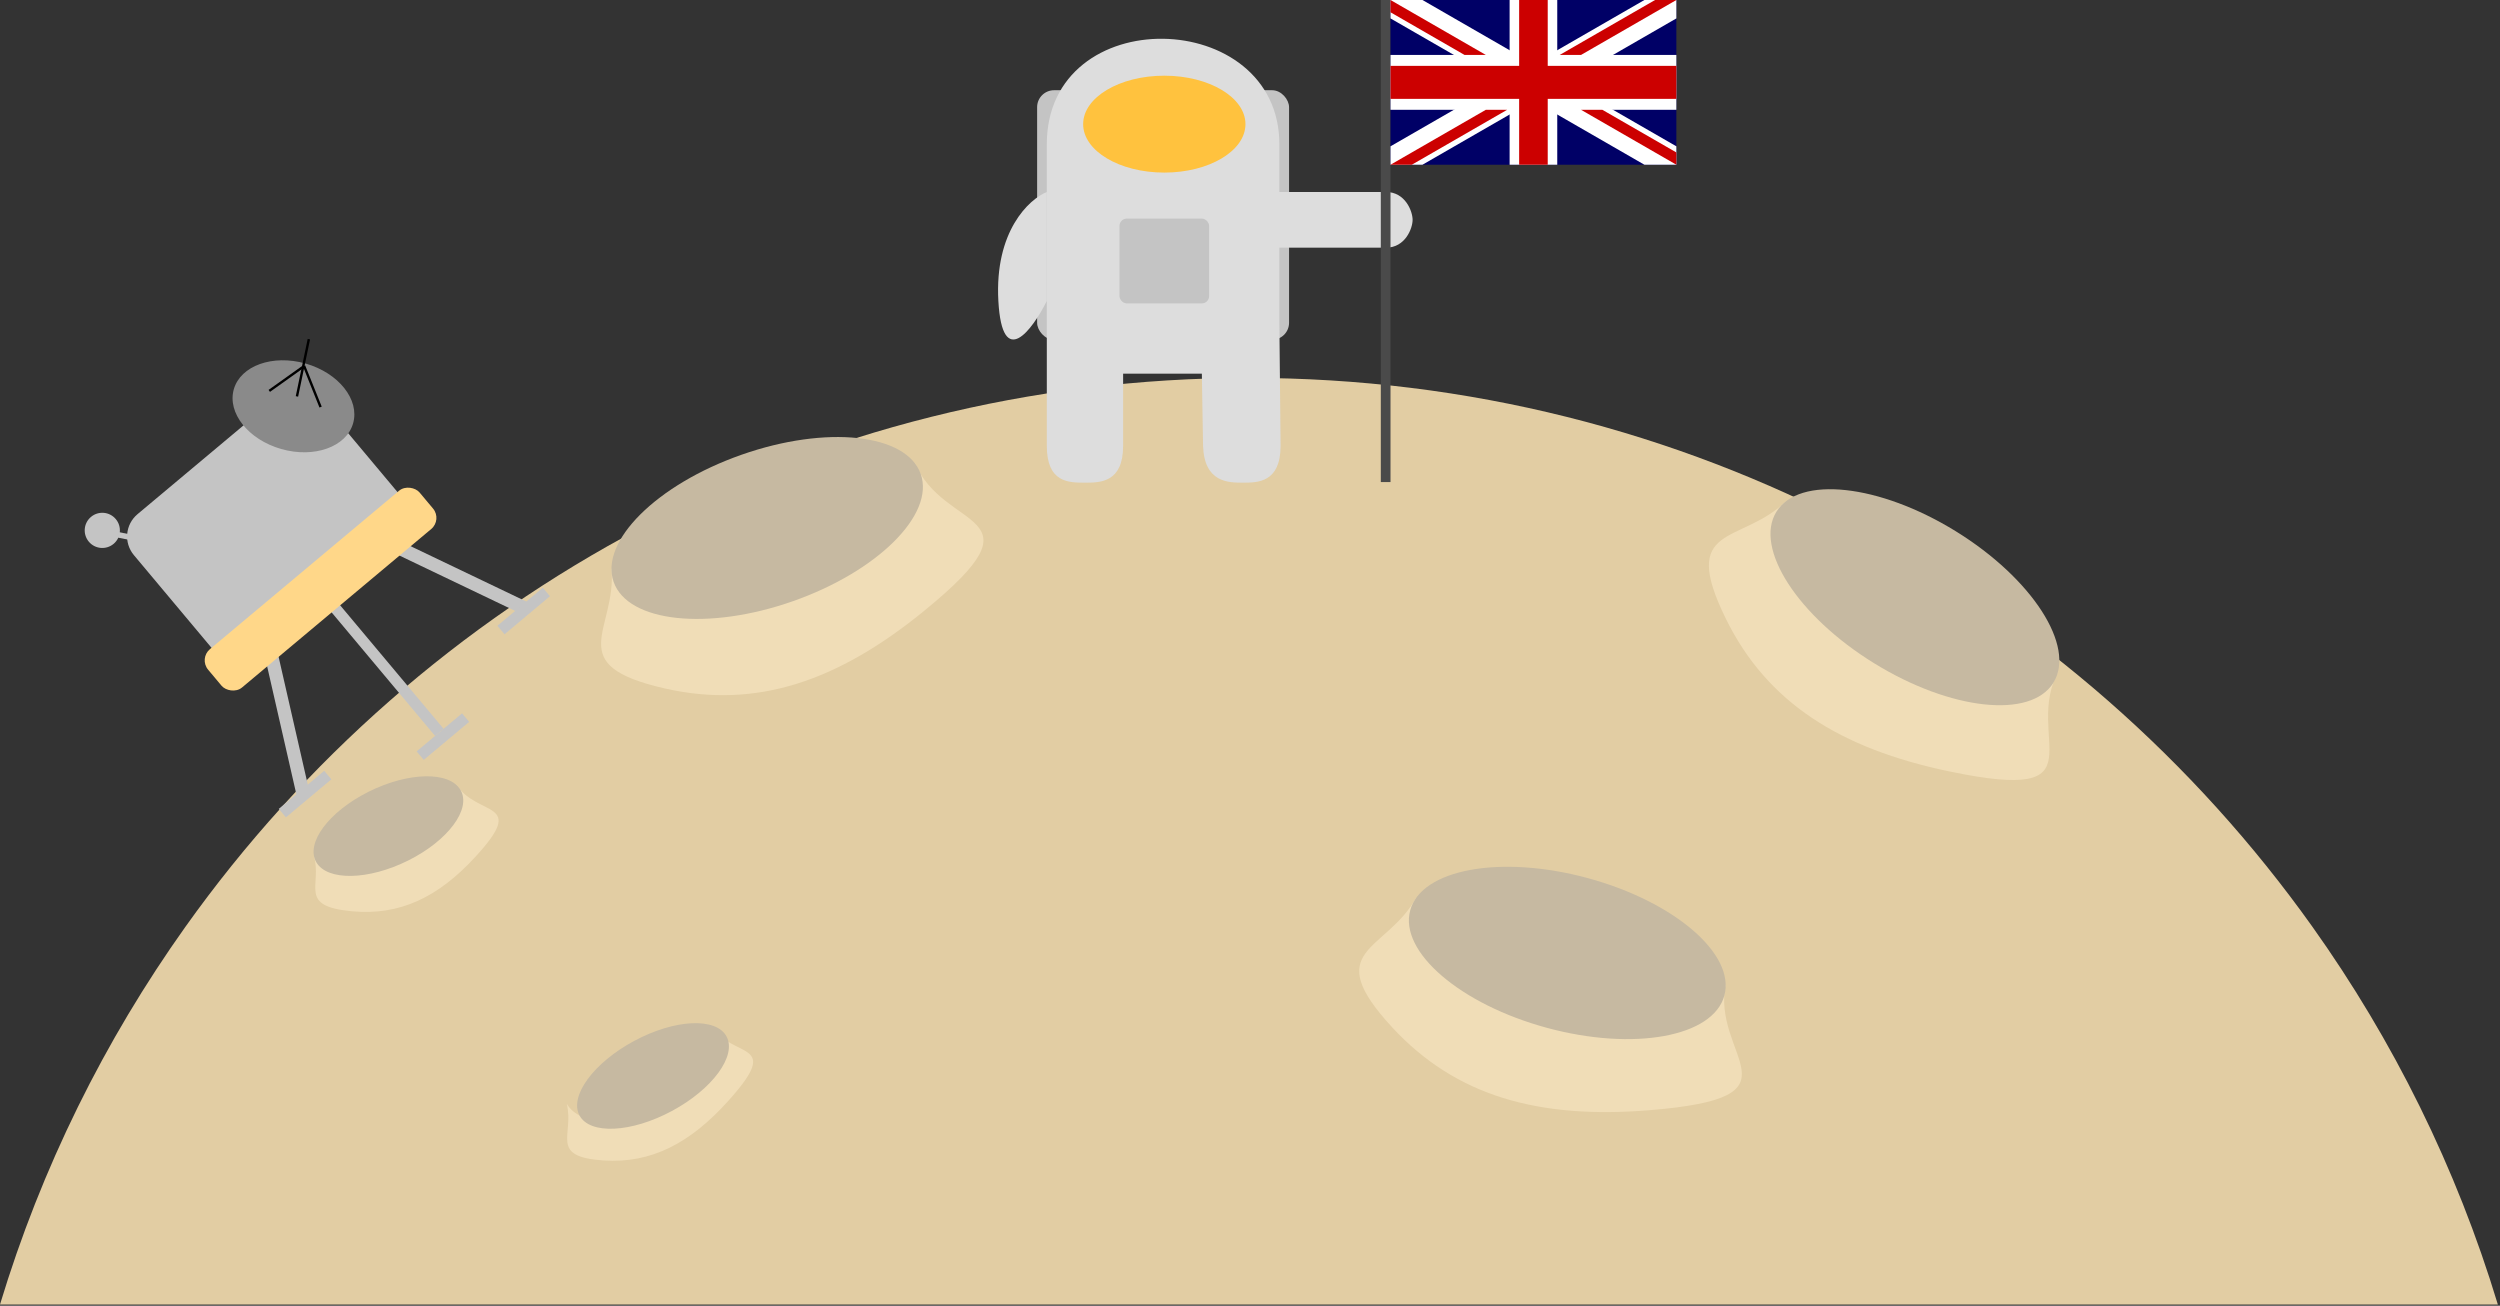 <svg width="1032" height="539" viewBox="0 0 1032 539" fill="none" xmlns="http://www.w3.org/2000/svg">
<rect x="0" y="0" width="1032" height="539" fill="#333333" stroke="none"/>
<path id="Ellipse 1" d="M515.557 156C334.445 156 174.215 245.411 76.599 382.5C43.158 429.464 17.066 482.023 0 538.5H1031.11C1014.05 482.023 987.956 429.464 954.516 382.5C856.9 245.411 696.67 156 515.557 156Z" fill="#E2CDA3"/>
<g id="Group 1">
<rect id="Rectangle 3" x="428.124" y="37.244" width="104" height="103" rx="7" fill="#C4C4C4"/>
<path id="Ellipse 2" d="M432.124 59.539V133.539V184.039C432.124 199.244 441.124 199.244 447.874 199.244C454.124 199.244 463.624 199.244 463.624 184.039V154.244H496.124L496.624 184.039C497.124 199.244 507.124 199.244 513.124 199.244C519.124 199.244 528.624 199.244 528.624 184.039L528.124 133.539V59.539C528.124 2.744 432.124 0.244 432.124 59.539Z" fill="#DDDDDD"/>
<ellipse id="Ellipse 3" cx="480.624" cy="51.244" rx="33.5" ry="20" fill="#ffc23e"/>
<path id="Rectangle 1" d="M572.124 79.244H527.124V102.244H572.124C580.124 102.244 583.124 94.244 583.124 90.744C583.124 87.244 580.124 79.244 572.124 79.244Z" fill="#DDDDDD"/>
<path id="Vector 1" d="M412.124 124.244C410.524 95.444 424.791 82.244 432.124 79.244V124.244C426.124 136.244 413.724 153.044 412.124 124.244Z" fill="#DDDDDD"/>
<rect id="Rectangle 2" x="462.124" y="90.244" width="37" height="35" rx="3" fill="#C4C4C4"/>
</g>
<rect id="Rectangle 4" x="570" width="4" height="199" fill="#4A4A4A"/>
<g id="Union Jack" clip-path="url(#clip0_0_1)">
<g id="g578">
<path id="rect124" d="M692.002 0H574V68.001H692.002V0Z" fill="#000066"/>
<g id="g584">
<path id="path146" d="M574 0V7.603L678.81 68.002H692.002V60.399L587.193 0H574V0ZM692.002 0V7.603L587.193 68.001H574V60.399L678.81 0H692.002Z" fill="white"/>
<path id="path136" d="M623.168 0V68.001H642.835V0H623.168ZM574 22.667V45.334H692.002V22.667H574Z" fill="white"/>
<path id="path141" d="M574 27.201V40.801H692.002V27.201H574ZM627.101 0V68.001H638.901V0H627.101Z" fill="#CC0000"/>
<path id="path150" d="M574 68.001L613.334 45.334H622.129L582.795 68.001H574V68.001ZM574 0L613.334 22.667H604.539L574 5.069V0V0ZM643.873 22.667L683.207 0H692.002L652.668 22.667H643.873ZM692.002 68.001L652.668 45.334H661.463L692.002 62.933V68.001Z" fill="#CC0000"/>
</g>
</g>
</g>
<g id="crater">
<path id="Ellipse 4" d="M776.796 273.638C809.164 291.569 839.538 295.341 849.975 276.5C834.458 304.511 869.399 331.955 804.687 318.441C759.475 309 729.475 290 712.475 255.5C692.875 215.724 718.475 225 737.085 207.057C726.648 225.898 744.427 255.708 776.796 273.638Z" fill="#F0DDB7"/>
<ellipse id="Ellipse 5" cx="790.475" cy="246.537" rx="67.186" ry="32.035" transform="rotate(31.668 790.475 246.537)" fill="#C6B9A1"/>
</g>
<g id="crater_2">
<path id="Ellipse 4_2" d="M169.225 353.828C185.174 344.866 194.257 333.06 188.303 323.763C197.155 337.585 218.017 330.015 196.197 353.743C180.952 370.322 165.097 378.008 145.416 376.188C122.725 374.09 133.128 365.726 129.565 353.222C135.519 362.518 153.276 362.79 169.225 353.828Z" fill="#F0DDB7"/>
<ellipse id="Ellipse 5_2" rx="33.312" ry="16.376" transform="matrix(0.894 -0.447 0.501 0.866 160.336 341.017)" fill="#C6B9A1"/>
<g id="crater_3">
<path id="Ellipse 4_3" d="M329.164 245.631C363.462 231.742 385.497 210.5 377.413 190.536C389.432 220.216 432.743 210.311 381.539 252.123C345.764 281.337 312.124 292.712 274.61 284.231C231.359 274.454 254.67 260.384 252.424 234.63C260.509 254.595 294.866 259.52 329.164 245.631Z" fill="#F0DDB7"/>
<ellipse id="Ellipse 5_3" cx="316.697" cy="217.951" rx="67.186" ry="32.035" transform="rotate(-19.361 316.697 217.951)" fill="#C6B9A1"/>
<g id="crater_4">
<path id="Ellipse 4_4" d="M641.559 423.25C677.687 431.247 707.881 426.236 712.536 405.206C705.616 436.471 746.913 452.858 681.029 458.284C634.997 462.075 600.835 452.38 574.735 424.131C544.644 391.561 571.824 393.183 584.57 370.692C579.916 391.722 605.43 415.253 641.559 423.25Z" fill="#F0DDB7"/>
<ellipse id="Ellipse 5_4" cx="646.976" cy="393.38" rx="67.186" ry="32.035" transform="rotate(15.165 646.976 393.38)" fill="#C6B9A1"/>
<g id="crater_5">
<path id="Ellipse 4_5" d="M273.71 455.165C289.988 445.415 299.471 432.909 293.796 423.434C302.233 437.521 323.393 429.075 300.759 454.31C284.945 471.942 268.802 480.366 249.125 479.038C226.439 477.506 237.136 468.534 233.961 455.663C239.636 465.138 257.433 464.915 273.71 455.165Z" fill="#F0DDB7"/>
<ellipse id="Ellipse 5_5" cx="269.566" cy="444.159" rx="34.451" ry="16.427" transform="rotate(-28.238 269.566 444.159)" fill="#C6B9A1"/>
</g>
</g>
</g>
</g>
<rect id="Rectangle 5" x="108.373" y="266.735" width="5.487" height="63.269" transform="rotate(-12.863 108.373 266.735)" fill="#C4C4C4"/>
<rect id="Rectangle 6" x="157.97" y="226.026" width="5.487" height="63.269" transform="rotate(-64.428 157.97 226.026)" fill="#C4C4C4"/>
<rect id="Rectangle 7" x="47.566" y="219.956" width="100.131" height="77.2" rx="12" transform="rotate(-39.949 47.566 219.956)" fill="#C4C4C4"/>
<rect id="Rectangle 8" x="133.466" y="248.709" width="4.586" height="71.85" transform="rotate(-39.949 133.466 248.709)" fill="#C4C4C4"/>
<rect id="Rectangle 9" x="115.085" y="333.898" width="24.459" height="4.586" transform="rotate(-39.949 115.085 333.898)" fill="#C4C4C4"/>
<rect id="Rectangle 11" x="205.324" y="258.315" width="24.459" height="4.586" transform="rotate(-39.949 205.324 258.315)" fill="#C4C4C4"/>
<rect id="Rectangle 10" x="171.984" y="310.17" width="24.459" height="4.586" transform="rotate(-39.949 171.984 310.17)" fill="#C4C4C4"/>
<rect id="Rectangle 12" x="45.749" y="221.358" width="2.293" height="10.701" transform="rotate(-78.752 45.749 221.358)" fill="#C4C4C4"/>
<circle id="Ellipse 7" cx="42.229" cy="218.941" r="7.261" transform="rotate(-39.949 42.229 218.941)" fill="#C4C4C4"/>
<ellipse id="Ellipse 6" cx="121.142" cy="167.716" rx="18.345" ry="25.606" transform="rotate(-74.09 121.142 167.716)" fill="#8A8A8A"/>
<rect id="Rectangle 18" x="82.047" y="271.836" width="113.889" height="20.638" rx="6" transform="rotate(-39.949 82.047 271.836)" fill="#FFD789"/>
<path id="Line 1" d="M122.577 163.645L127.5 140" stroke="black"/>
<path id="Line 2" d="M125.5 151L132.342 168.044" stroke="black"/>
<path id="Line 3" d="M125 151.5L111.156 161.363" stroke="black"/>
<defs>
<clipPath id="clip0_0_1">
<rect width="118" height="68" fill="white" transform="translate(574)"/>
</clipPath>
</defs>
</svg>
